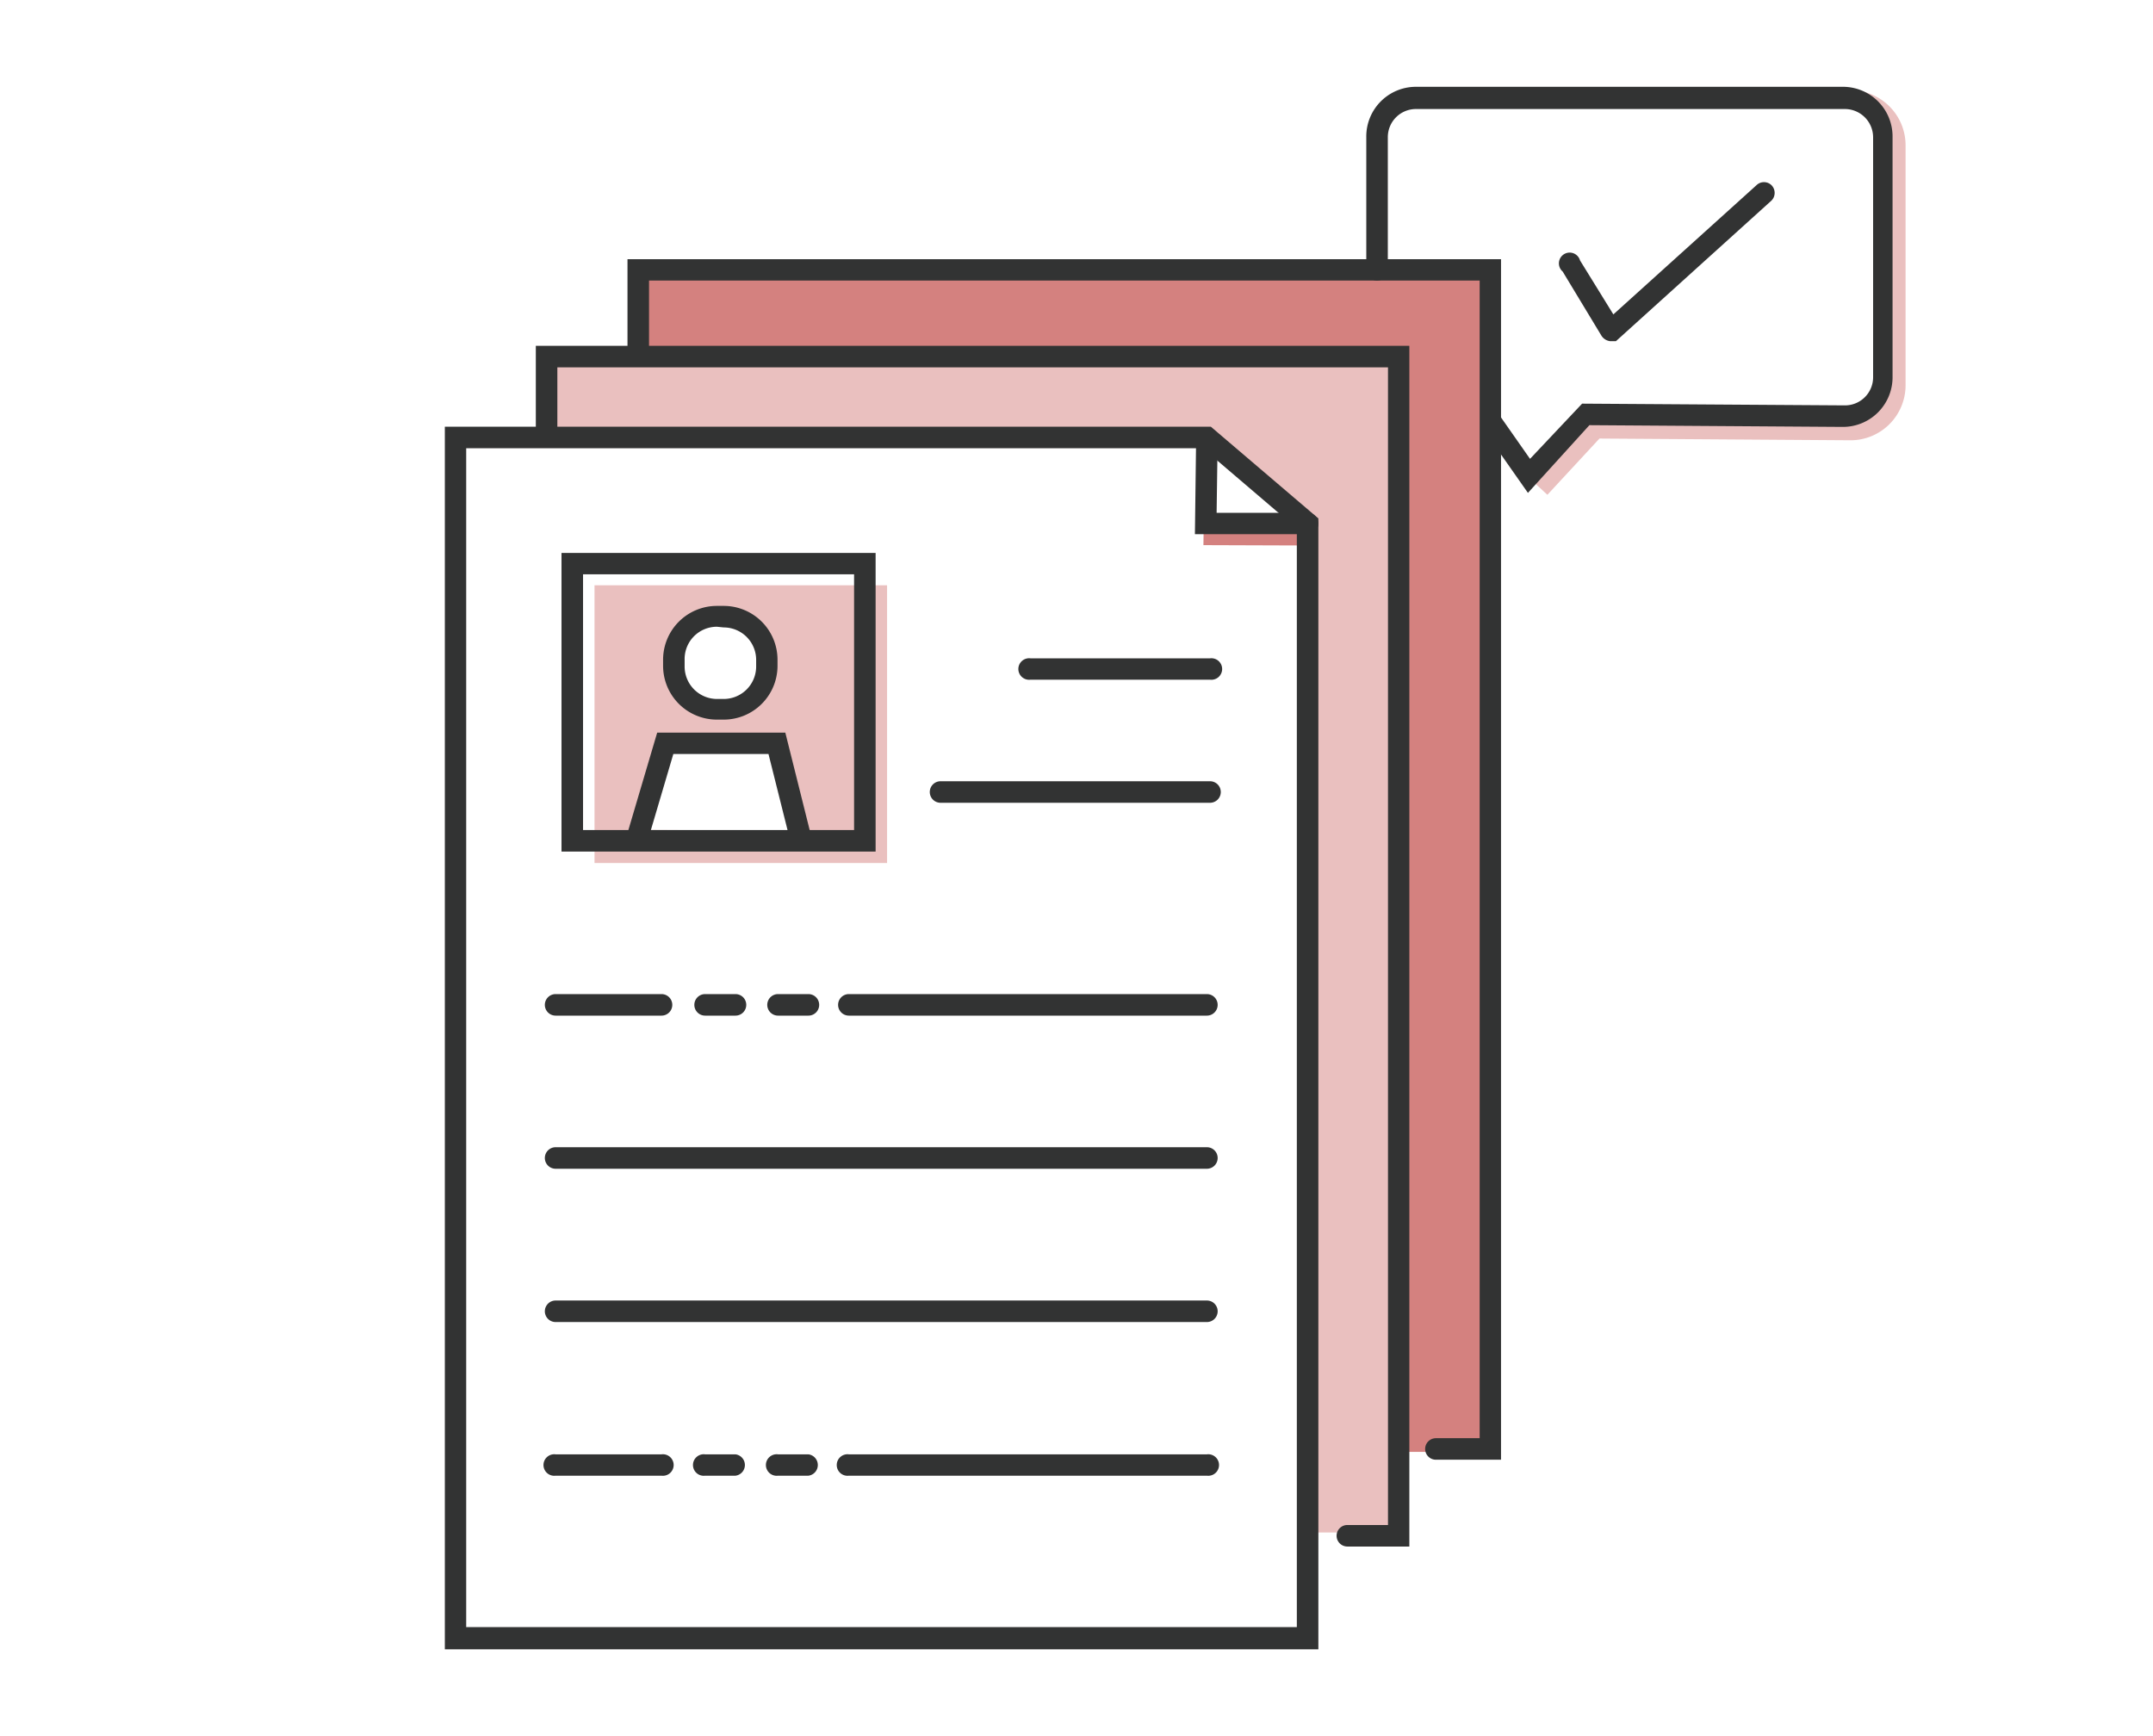 <svg xmlns="http://www.w3.org/2000/svg" viewBox="0 0 124 100"><defs><style>.cls-1,.cls-2{fill:#b72e2b;}.cls-1{opacity:0.3;}.cls-2{opacity:0.6;}.cls-3{fill:#323333;}.cls-4{fill:none;opacity:0.33;}</style></defs><g id="レイヤー_2" data-name="レイヤー 2"><g id="レイヤー_1-2" data-name="レイヤー 1"><path class="cls-1" d="M34.24,33.71v16H51.09v-16ZM38.81,38a2.49,2.49,0,0,1,2.48-2.48h.39A2.49,2.49,0,0,1,44.17,38v.39a2.5,2.5,0,0,1-2.49,2.49h-.39a2.49,2.49,0,0,1-2.48-2.49Zm-2.15,9.8,1.55-5.25h6.43l1.47,5.3Z"/><polygon class="cls-1" points="87.81 27.18 87.76 27.24 87.95 27.41 87.81 27.18"/><path class="cls-1" d="M106.61,5.2H82a3.16,3.16,0,0,0-3.16,3.16v5.09h.72V8.37a2.23,2.23,0,0,1,2.23-2.23H106.4a2.23,2.23,0,0,1,2.24,2.23V22.22a2.23,2.23,0,0,1-2.24,2.23l-14.87-.1-3.19,3.42.1.1h0l.68.63,3-3.24,14.47.1a3.17,3.17,0,0,0,3.16-3.16V8.36A3.17,3.17,0,0,0,106.61,5.2Z"/><polygon class="cls-2" points="69.33 29.96 69.31 31.4 75.17 31.42 75.31 30.02 69.33 29.96"/><path class="cls-2" d="M36.76,15.71v4.66l.1.14c5.7-.15,43.92-.23,43.92-.23l-.2,60.43,0,2.92h5.28V15.71Z"/><polygon class="cls-1" points="31.48 20.82 31.48 25.01 69.44 25.01 75.31 29.87 75.31 85.59 75.31 88.27 80.56 88.27 80.56 20.82 31.48 20.82"/><path class="cls-3" d="M50.43,49.05H32.34V31.85H50.43ZM33.58,47.81H49.19V33.08H33.58Z"/><path class="cls-3" d="M69.69,39.15H59.35a.62.62,0,1,1,0-1.23H69.69a.62.62,0,1,1,0,1.23Z"/><path class="cls-3" d="M69.69,46.24H54.17a.62.62,0,1,1,0-1.24H69.69a.62.62,0,0,1,0,1.24Z"/><path class="cls-3" d="M38.1,58.5H32a.62.62,0,1,1,0-1.24H38.1a.62.62,0,1,1,0,1.24Z"/><path class="cls-3" d="M42.36,58.5H40.61a.62.62,0,1,1,0-1.24h1.75a.62.62,0,0,1,0,1.24Z"/><path class="cls-3" d="M46.56,58.5H44.81a.62.62,0,1,1,0-1.24h1.75a.62.62,0,0,1,0,1.24Z"/><path class="cls-3" d="M69.51,58.5H48.89a.62.62,0,1,1,0-1.24H69.51a.62.62,0,1,1,0,1.24Z"/><path class="cls-3" d="M38.1,85H32a.62.62,0,1,1,0-1.23H38.1a.62.62,0,1,1,0,1.23Z"/><path class="cls-3" d="M42.36,85H40.61a.62.62,0,1,1,0-1.23h1.75a.62.62,0,0,1,0,1.23Z"/><path class="cls-3" d="M46.56,85H44.81a.62.62,0,1,1,0-1.23h1.75a.62.62,0,0,1,0,1.23Z"/><path class="cls-3" d="M69.51,85H48.89a.62.62,0,1,1,0-1.23H69.51a.62.62,0,1,1,0,1.23Z"/><path class="cls-3" d="M69.51,67.32H32a.62.62,0,0,1-.62-.62.62.62,0,0,1,.62-.62H69.51a.62.62,0,0,1,.62.62A.62.62,0,0,1,69.51,67.32Z"/><path class="cls-3" d="M69.51,76.15H32a.62.62,0,0,1,0-1.24H69.51a.62.62,0,1,1,0,1.24Z"/><path class="cls-3" d="M86.45,84.08H82.7a.62.62,0,1,1,0-1.24h2.52V16.16H37.38v4a.62.62,0,1,1-1.24,0V14.93H86.45Z"/><path class="cls-3" d="M75.93,95H25.62V24.58H69.74l6.19,5.28ZM26.85,93.72H74.69V30.44l-5.41-4.62H26.85Z"/><path class="cls-3" d="M75.31,30.77h0l-6.49,0,.07-5.55a.6.6,0,0,1,.62-.61.62.62,0,0,1,.62.63l-.06,4.3,5.24,0a.62.62,0,0,1,0,1.24Z"/><path class="cls-3" d="M41.68,41.45h-.39a3.1,3.1,0,0,1-3.1-3.1V38a3.1,3.1,0,0,1,3.1-3.1h.39a3.1,3.1,0,0,1,3.1,3.1v.39A3.1,3.1,0,0,1,41.68,41.45Zm-.39-5.35A1.86,1.86,0,0,0,39.43,38v.39a1.87,1.87,0,0,0,1.86,1.87h.39a1.87,1.87,0,0,0,1.87-1.87V38a1.87,1.87,0,0,0-1.87-1.86Z"/><polygon class="cls-3" points="45.55 48.58 44.26 43.43 38.78 43.43 37.36 48.24 36.17 47.88 37.85 42.2 45.23 42.2 46.75 48.28 45.55 48.58"/><path class="cls-3" d="M81.17,89.08H77.6a.62.62,0,0,1,0-1.24h2.34V21.16H32.1v4a.62.62,0,0,1-1.24,0V19.92H81.17Z"/><path class="cls-3" d="M88,28.39l-2.56-3.65a.62.62,0,0,1,1-.71l1.68,2.4,3-3.18,15.15.1a1.62,1.62,0,0,0,1.61-1.61V7.9a1.63,1.63,0,0,0-1.62-1.62H81.54A1.62,1.62,0,0,0,79.93,7.9v7.64a.62.62,0,1,1-1.24,0V7.9A2.86,2.86,0,0,1,81.54,5h24.64A2.86,2.86,0,0,1,109,7.9V21.74a2.86,2.86,0,0,1-2.85,2.85l-14.61-.1Z"/><path class="cls-3" d="M93.07,19.65l-.35,0a.69.69,0,0,1-.49-.32L90,15.64A.62.62,0,1,1,91,15l1.92,3.11,8.24-7.44a.62.62,0,0,1,.87,0,.63.63,0,0,1,0,.88Z"/><rect class="cls-4" width="124" height="100"/></g></g></svg>